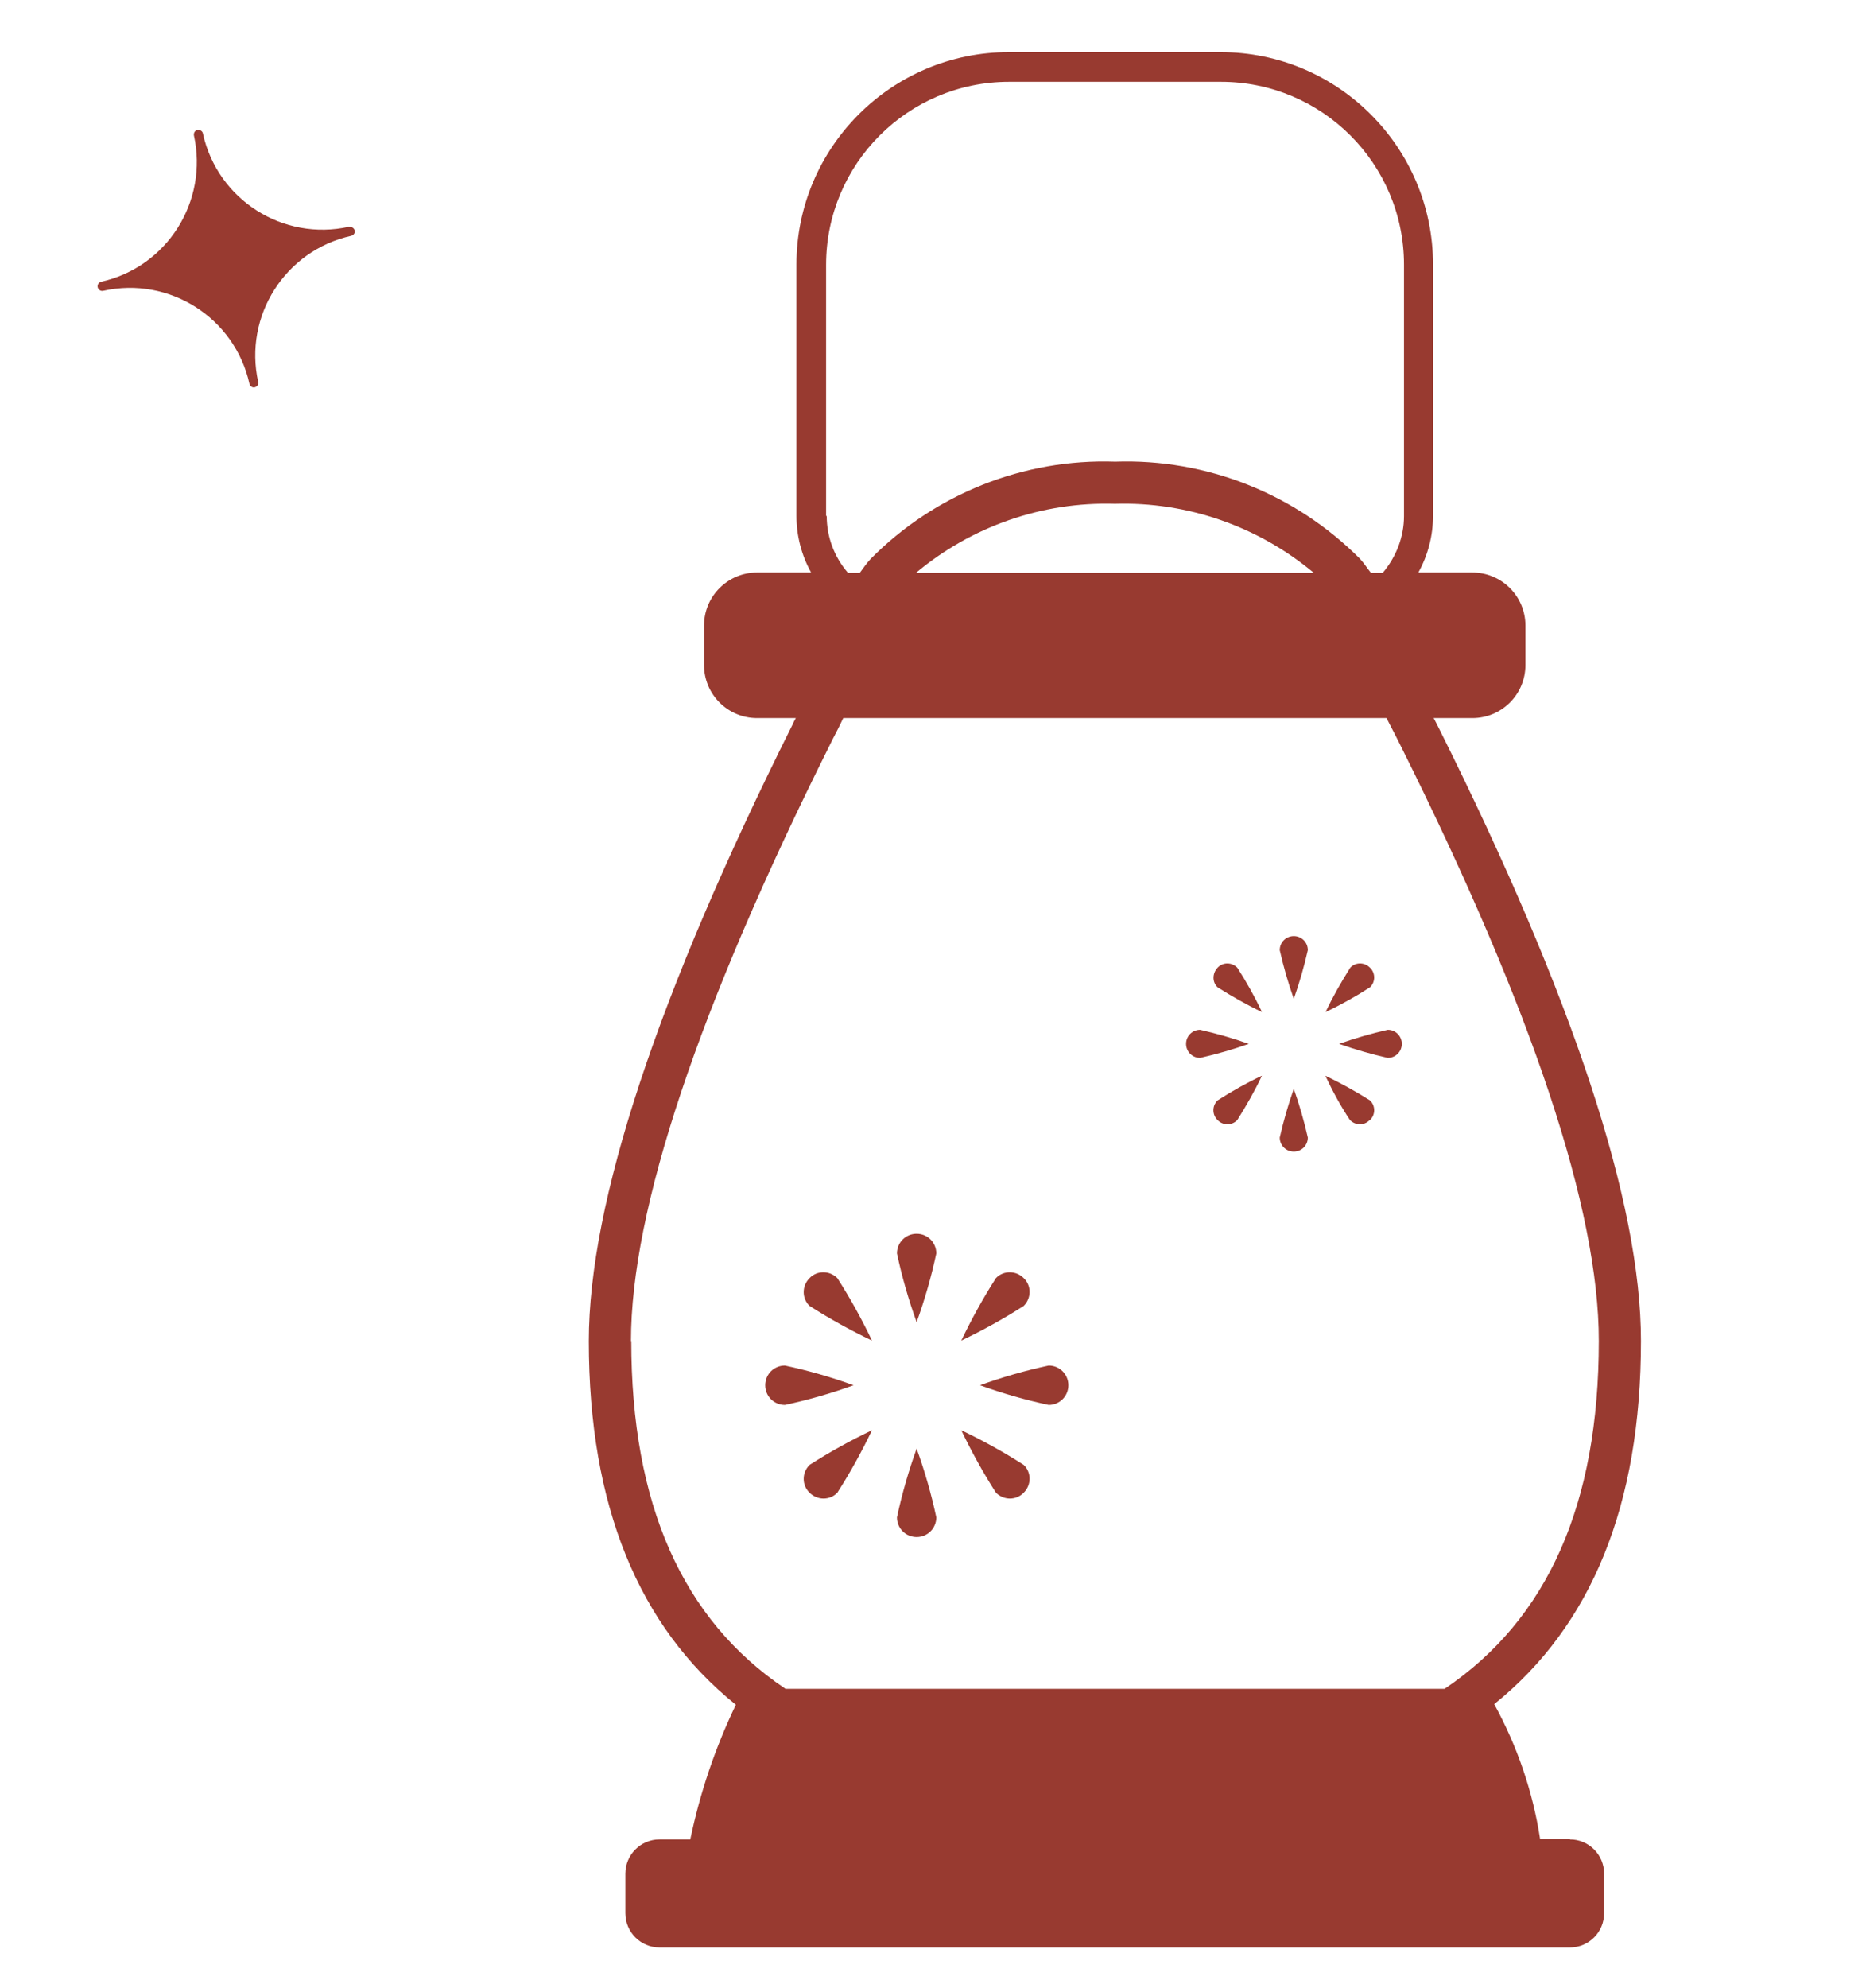 <?xml version="1.0" encoding="UTF-8"?><svg id="Calque_1" xmlns="http://www.w3.org/2000/svg" viewBox="0 0 59.64 63.64"><defs><style>.cls-1{fill:#983a30;}</style></defs><g id="Groupe_2841"><path id="Tracé_24153" class="cls-1" d="M11.18,7.26h0c-2.11.47-4.21-.86-4.68-2.98h0c-.01-.08-.09-.13-.17-.12-.08.01-.13.09-.12.17h0c.47,2.12-.86,4.22-2.97,4.69h0c-.08.02-.13.1-.11.18.02.08.1.13.18.11,2.11-.47,4.21.86,4.68,2.98.02.08.1.13.17.11.08-.02.13-.1.11-.17-.47-2.11.86-4.21,2.98-4.68.08-.02.13-.1.11-.17-.02-.08-.1-.13-.18-.11h0"/><path id="Tracé_24154" class="cls-1" d="M50.29,58.88h-.96c-.23-1.51-.73-2.97-1.47-4.32,3.12-2.51,4.7-6.38,4.7-11.63,0-4.41-2.17-11-6.46-19.59-.06-.12-.12-.24-.18-.35h1.24c.94,0,1.7-.76,1.7-1.7h0v-1.26c0-.94-.76-1.7-1.7-1.7h-1.73c.31-.56.47-1.18.47-1.82v-8.04c0-3.75-3.05-6.8-6.8-6.8h-6.79c-3.75,0-6.8,3.05-6.8,6.8v8.04c0,.64.16,1.26.47,1.82h-1.73c-.94,0-1.7.76-1.7,1.7h0v1.26c0,.94.76,1.7,1.7,1.7h1.24c-.04.07-.08.15-.11.22-4.33,8.66-6.52,15.3-6.52,19.73,0,5.26,1.59,9.13,4.71,11.64-.66,1.37-1.15,2.82-1.46,4.31h-.98c-.61,0-1.1.49-1.1,1.1v1.26c0,.61.49,1.1,1.1,1.1h29.15c.61,0,1.1-.49,1.1-1.1v-1.26c0-.61-.49-1.1-1.1-1.1M29.34,18.34c1.78-1.49,4.05-2.28,6.37-2.21,2.32-.07,4.59.72,6.37,2.21h-12.74ZM26.46,16.52v-8.04c0-3.23,2.62-5.86,5.86-5.86h6.79c3.23,0,5.86,2.62,5.86,5.86v8.04c0,.67-.25,1.31-.68,1.82h-.38c-.12-.15-.22-.31-.35-.45-2.07-2.08-4.91-3.21-7.84-3.11-2.93-.1-5.77,1.03-7.83,3.11-.13.14-.24.3-.35.45h-.38c-.44-.51-.68-1.15-.68-1.82M20.21,42.94c0-4.22,2.15-10.65,6.39-19.13.08-.17.17-.33.26-.51l.15-.31h17.4c.05.1.11.21.16.31.11.21.22.43.33.65,4.19,8.4,6.31,14.78,6.31,18.98,0,5.22-1.63,8.91-4.94,11.14h-21.11c-3.31-2.22-4.94-5.92-4.94-11.14"/><path id="Tracé_24155" class="cls-1" d="M33.59,44.98c.35,0,.63-.28.63-.63s-.28-.63-.63-.63c-.75.16-1.48.37-2.2.63.72.26,1.45.47,2.2.63"/><path id="Tracé_24156" class="cls-1" d="M25.14,44.98c.75-.16,1.48-.37,2.2-.63-.72-.26-1.45-.47-2.2-.63-.35,0-.63.28-.63.63s.28.63.63.63h0"/><path id="Tracé_24157" class="cls-1" d="M29.99,40.13c0-.35-.28-.63-.63-.63s-.63.28-.63.63c.16.75.37,1.48.63,2.2.26-.72.47-1.45.63-2.2"/><path id="Tracé_24158" class="cls-1" d="M29.36,49.21c.35,0,.63-.28.63-.63-.16-.75-.37-1.48-.63-2.2-.26.72-.47,1.45-.63,2.2,0,.35.28.63.63.63"/><path id="Tracé_24159" class="cls-1" d="M32.79,40.92c-.25-.25-.65-.25-.89,0-.41.64-.78,1.31-1.11,2,.69-.33,1.36-.7,2-1.11.25-.25.25-.65,0-.89"/><path id="Tracé_24160" class="cls-1" d="M25.93,47.79c.25.25.65.25.89,0,.41-.64.78-1.31,1.11-2-.69.33-1.36.7-2,1.11-.25.25-.25.65,0,.89"/><path id="Tracé_24161" class="cls-1" d="M27.93,42.92c-.33-.69-.7-1.36-1.11-2-.25-.25-.65-.25-.89,0-.25.25-.25.65,0,.89.64.41,1.31.78,2,1.11"/><path id="Tracé_24162" class="cls-1" d="M32.79,47.79c.25-.25.25-.65,0-.89-.64-.41-1.31-.78-2-1.11.33.69.7,1.36,1.11,2,.25.25.65.25.89,0"/><path id="Tracé_24163" class="cls-1" d="M44.45,33.87c.25,0,.45-.2.45-.45s-.2-.45-.45-.45h0c-.53.12-1.05.27-1.56.45.51.18,1.03.33,1.56.45"/><path id="Tracé_24164" class="cls-1" d="M38.44,33.87c.53-.12,1.05-.27,1.56-.45-.51-.18-1.03-.33-1.56-.45-.25,0-.45.2-.45.45s.2.45.45.45"/><path id="Tracé_24165" class="cls-1" d="M41.89,30.42c0-.25-.2-.45-.45-.45s-.45.2-.45.45c.12.53.27,1.05.45,1.56.18-.51.33-1.03.45-1.56"/><path id="Tracé_24166" class="cls-1" d="M41.44,36.87c.25,0,.45-.2.45-.45h0c-.12-.53-.27-1.05-.45-1.56-.18.51-.33,1.03-.45,1.56,0,.25.2.45.45.45h0"/><path id="Tracé_24167" class="cls-1" d="M43.88,30.98c-.18-.18-.46-.18-.63,0h0c-.29.46-.56.93-.79,1.42.49-.23.97-.5,1.42-.79.18-.17.18-.46,0-.63h0"/><path id="Tracé_24168" class="cls-1" d="M39,35.86c.17.18.46.18.63,0h0c.29-.46.56-.93.79-1.42-.49.23-.97.5-1.42.79-.18.17-.18.46,0,.63h0"/><path id="Tracé_24169" class="cls-1" d="M40.42,32.4c-.23-.49-.5-.97-.79-1.42-.18-.18-.46-.18-.63,0s-.18.46,0,.63h0c.46.29.93.56,1.42.79"/><path id="Tracé_24170" class="cls-1" d="M43.88,35.86c.18-.17.18-.46,0-.63h0c-.46-.29-.93-.55-1.43-.79.23.49.49.97.79,1.42.18.18.46.18.63,0h0"/></g></svg>